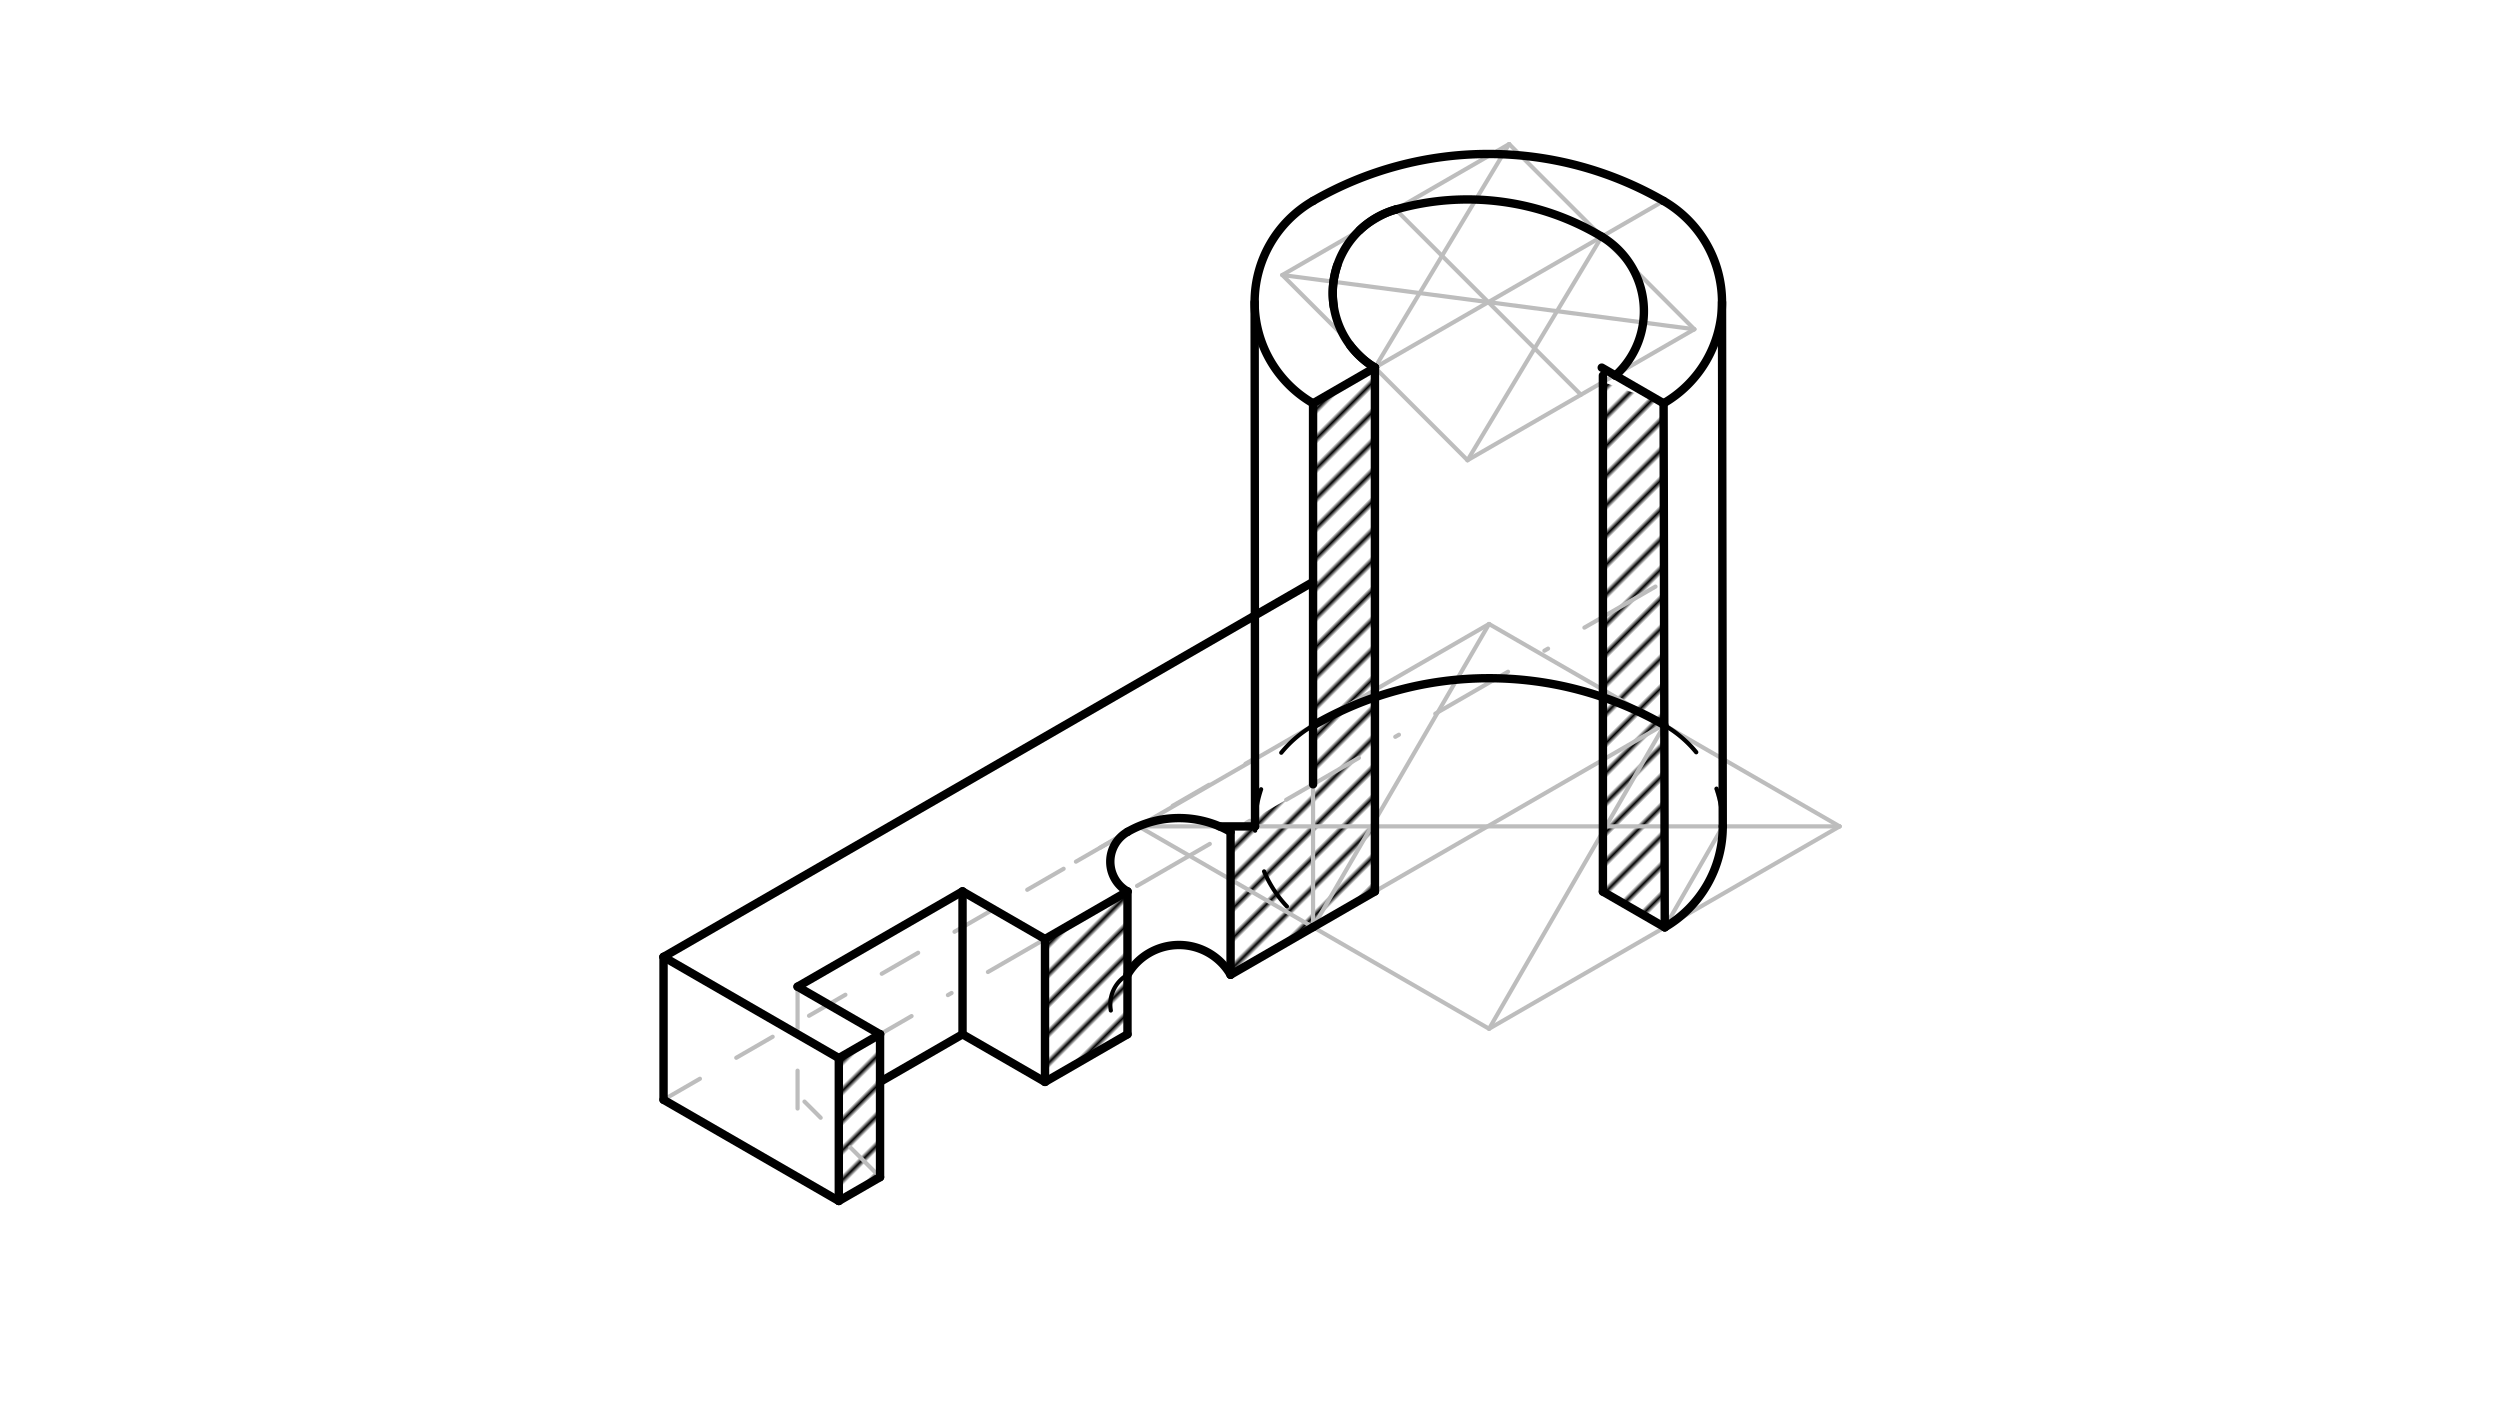 <svg xmlns="http://www.w3.org/2000/svg" class="svg--1it" height="100%" preserveAspectRatio="xMidYMid meet" viewBox="0 0 595.276 334.488" width="100%"><defs><marker id="marker-arrow" markerHeight="16" markerUnits="userSpaceOnUse" markerWidth="24" orient="auto-start-reverse" refX="24" refY="4" viewBox="0 0 24 8"><path d="M 0 0 L 24 4 L 0 8 z" stroke="inherit"></path></marker></defs><g class="aux-layer--1FB"><g class="element--2qn"><defs><pattern height="5" id="fill_22_b47gjc__pattern-stripes" patternTransform="rotate(-45)" patternUnits="userSpaceOnUse" width="5"><rect fill="#000000" height="1" transform="translate(0,0)" width="5"></rect></pattern></defs><g fill="url(#fill_22_b47gjc__pattern-stripes)"><path d="M 199.729 251.943 L 209.549 246.273 L 209.549 280.289 L 209.549 280.289 L 199.729 285.958 L 199.729 285.958 L 199.729 285.958 L 199.729 285.958 L 199.729 251.943 Z" stroke="none"></path></g></g><g class="element--2qn"><defs><pattern height="5" id="fill_27_gc0juv__pattern-stripes" patternTransform="rotate(-45)" patternUnits="userSpaceOnUse" width="5"><rect fill="#000000" height="1" transform="translate(0,0)" width="5"></rect></pattern></defs><g fill="url(#fill_27_gc0juv__pattern-stripes)"><path d="M 248.827 223.596 L 248.827 257.612 L 268.466 246.273 L 268.466 212.258 L 248.827 223.596 Z" stroke="none"></path></g></g><g class="element--2qn"><defs><pattern height="5" id="fill_68_eiwnqb__pattern-stripes" patternTransform="rotate(-45)" patternUnits="userSpaceOnUse" width="5"><rect fill="#000000" height="1" transform="translate(0,0)" width="5"></rect></pattern></defs><g fill="url(#fill_68_eiwnqb__pattern-stripes)"><path d="M 293.014 198.084 L 312.653 186.746 L 312.653 220.761 L 293.014 232.1 L 293.014 198.084 Z" stroke="none"></path></g></g><g class="element--2qn"><defs><pattern height="5" id="fill_168_cdhfiv__pattern-stripes" patternTransform="rotate(-45)" patternUnits="userSpaceOnUse" width="5"><rect fill="#000000" height="1" transform="translate(0,0)" width="5"></rect></pattern></defs><g fill="url(#fill_168_cdhfiv__pattern-stripes)"><path d="M 381.668 90.97 L 396.119 96.037 L 396.397 220.804 L 381.668 212.301 L 381.668 90.97 Z" stroke="none"></path></g></g><g class="element--2qn"><defs><pattern height="5" id="fill_175_2riijb__pattern-stripes" patternTransform="rotate(-45)" patternUnits="userSpaceOnUse" width="5"><rect fill="#000000" height="1" transform="translate(0,0)" width="5"></rect></pattern></defs><g fill="url(#fill_175_2riijb__pattern-stripes)"><path d="M 312.653 220.761 L 327.383 212.258 L 327.383 87.533 L 312.653 96.037 L 312.653 220.761 Z" stroke="none"></path></g></g><g class="element--2qn"><line stroke="#BDBDBD" stroke-dasharray="20, 10, 1, 10" stroke-linecap="round" stroke-width="1" x1="199.729" x2="394.186" y1="251.943" y2="139.673"></line></g><g class="element--2qn"><line stroke="#BDBDBD" stroke-dasharray="none" stroke-linecap="round" stroke-width="1" x1="268.466" x2="256.191" y1="198.084" y2="205.171"></line></g><g class="element--2qn"><line stroke="#BDBDBD" stroke-dasharray="none" stroke-linecap="round" stroke-width="1" x1="312.653" x2="270.921" y1="138.557" y2="162.651"></line></g><g class="element--2qn"><line stroke="#BDBDBD" stroke-dasharray="none" stroke-linecap="round" stroke-width="1" x1="312.653" x2="312.653" y1="186.746" y2="96.037"></line></g><g class="element--2qn"><line stroke="#BDBDBD" stroke-dasharray="none" stroke-linecap="round" stroke-width="1" x1="312.653" x2="312.653" y1="186.746" y2="220.761"></line></g><g class="element--2qn"><line stroke="#BDBDBD" stroke-dasharray="none" stroke-linecap="round" stroke-width="1" x1="312.653" x2="396.119" y1="220.761" y2="172.573"></line></g><g class="element--2qn"><line stroke="#BDBDBD" stroke-dasharray="none" stroke-linecap="round" stroke-width="1" x1="312.653" x2="270.921" y1="220.761" y2="196.667"></line></g><g class="element--2qn"><line stroke="#BDBDBD" stroke-dasharray="none" stroke-linecap="round" stroke-width="1" x1="271.097" x2="354.563" y1="196.769" y2="148.58"></line></g><g class="element--2qn"><line stroke="#BDBDBD" stroke-dasharray="none" stroke-linecap="round" stroke-width="1" x1="354.563" x2="438.028" y1="148.58" y2="196.769"></line></g><g class="element--2qn"><line stroke="#BDBDBD" stroke-dasharray="none" stroke-linecap="round" stroke-width="1" x1="438.028" x2="354.563" y1="196.769" y2="244.958"></line></g><g class="element--2qn"><line stroke="#BDBDBD" stroke-dasharray="none" stroke-linecap="round" stroke-width="1" x1="354.563" x2="312.653" y1="244.958" y2="220.761"></line></g><g class="element--2qn"><line stroke="#BDBDBD" stroke-dasharray="none" stroke-linecap="round" stroke-width="1" x1="354.563" x2="312.653" y1="148.58" y2="220.761"></line></g><g class="element--2qn"><line stroke="#BDBDBD" stroke-dasharray="none" stroke-linecap="round" stroke-width="1" x1="396.295" x2="354.563" y1="172.674" y2="244.958"></line></g><g class="element--2qn"><line stroke="#BDBDBD" stroke-dasharray="none" stroke-linecap="round" stroke-width="1" x1="438.028" x2="271.097" y1="196.769" y2="196.769"></line></g><g class="element--2qn"><line stroke="#BDBDBD" stroke-dasharray="none" stroke-linecap="round" stroke-width="1" x1="396.397" x2="410.207" y1="220.804" y2="196.769"></line></g><g class="element--2qn"><line stroke="#BDBDBD" stroke-dasharray="10" stroke-linecap="round" stroke-width="1" x1="157.996" x2="298.74" y1="261.864" y2="180.606"></line></g><g class="element--2qn"><line stroke="#BDBDBD" stroke-dasharray="10" stroke-linecap="round" stroke-width="1" x1="189.91" x2="189.91" y1="234.935" y2="263.947"></line></g><g class="element--2qn"><line stroke="#BDBDBD" stroke-dasharray="10" stroke-linecap="round" stroke-width="1" x1="209.549" x2="191.558" y1="280.289" y2="262.299"></line></g><g class="element--2qn"><path d="M 396.29 172.671 A 27.822 27.822 0 0 1 396.397 220.804" fill="none" stroke="#BDBDBD" stroke-dasharray="10" stroke-linecap="round" stroke-width="1"></path></g><g class="element--2qn"><line stroke="#BDBDBD" stroke-dasharray="none" stroke-linecap="round" stroke-width="1" x1="312.653" x2="396.119" y1="96.037" y2="47.848"></line></g><g class="element--2qn"><line stroke="#BDBDBD" stroke-dasharray="none" stroke-linecap="round" stroke-width="1" x1="354.386" x2="332.338" y1="71.943" y2="49.894"></line></g><g class="element--2qn"><line stroke="#BDBDBD" stroke-dasharray="none" stroke-linecap="round" stroke-width="1" x1="332.338" x2="305.334" y1="49.894" y2="65.485"></line></g><g class="element--2qn"><line stroke="#BDBDBD" stroke-dasharray="none" stroke-linecap="round" stroke-width="1" x1="305.334" x2="349.431" y1="65.485" y2="109.582"></line></g><g class="element--2qn"><line stroke="#BDBDBD" stroke-dasharray="none" stroke-linecap="round" stroke-width="1" x1="349.431" x2="403.438" y1="109.582" y2="78.4"></line></g><g class="element--2qn"><line stroke="#BDBDBD" stroke-dasharray="none" stroke-linecap="round" stroke-width="1" x1="403.438" x2="359.342" y1="78.4" y2="34.304"></line></g><g class="element--2qn"><line stroke="#BDBDBD" stroke-dasharray="none" stroke-linecap="round" stroke-width="1" x1="359.342" x2="332.338" y1="34.304" y2="49.894"></line></g><g class="element--2qn"><line stroke="#BDBDBD" stroke-dasharray="none" stroke-linecap="round" stroke-width="1" x1="354.386" x2="376.435" y1="71.943" y2="93.991"></line></g><g class="element--2qn"><line stroke="#BDBDBD" stroke-dasharray="none" stroke-linecap="round" stroke-width="1" x1="359.342" x2="327.383" y1="34.304" y2="87.533"></line></g><g class="element--2qn"><line stroke="#BDBDBD" stroke-dasharray="none" stroke-linecap="round" stroke-width="1" x1="381.39" x2="349.431" y1="56.352" y2="109.582"></line></g><g class="element--2qn"><line stroke="#BDBDBD" stroke-dasharray="none" stroke-linecap="round" stroke-width="1" x1="403.438" x2="305.334" y1="78.4" y2="65.485"></line></g></g><g class="main-layer--3Vd"><g class="element--2qn"><line stroke="#000000" stroke-dasharray="none" stroke-linecap="round" stroke-width="2" x1="199.729" x2="199.729" y1="285.958" y2="251.943"></line></g><g class="element--2qn"><line stroke="#000000" stroke-dasharray="none" stroke-linecap="round" stroke-width="2" x1="199.729" x2="157.996" y1="285.958" y2="261.864"></line></g><g class="element--2qn"><line stroke="#000000" stroke-dasharray="none" stroke-linecap="round" stroke-width="2" x1="157.996" x2="157.996" y1="261.864" y2="227.848"></line></g><g class="element--2qn"><line stroke="#000000" stroke-dasharray="none" stroke-linecap="round" stroke-width="2" x1="157.996" x2="199.729" y1="227.848" y2="251.943"></line></g><g class="element--2qn"><line stroke="#000000" stroke-dasharray="none" stroke-linecap="round" stroke-width="2" x1="199.729" x2="209.549" y1="285.958" y2="280.289"></line></g><g class="element--2qn"><line stroke="#000000" stroke-dasharray="none" stroke-linecap="round" stroke-width="2" x1="209.549" x2="209.549" y1="280.289" y2="246.273"></line></g><g class="element--2qn"><line stroke="#000000" stroke-dasharray="none" stroke-linecap="round" stroke-width="2" x1="209.549" x2="199.729" y1="246.273" y2="251.943"></line></g><g class="element--2qn"><line stroke="#000000" stroke-dasharray="none" stroke-linecap="round" stroke-width="2" x1="209.549" x2="189.91" y1="246.273" y2="234.935"></line></g><g class="element--2qn"><line stroke="#000000" stroke-dasharray="none" stroke-linecap="round" stroke-width="2" x1="189.91" x2="229.188" y1="234.935" y2="212.258"></line></g><g class="element--2qn"><line stroke="#000000" stroke-dasharray="none" stroke-linecap="round" stroke-width="2" x1="229.188" x2="248.827" y1="212.258" y2="223.596"></line></g><g class="element--2qn"><line stroke="#000000" stroke-dasharray="none" stroke-linecap="round" stroke-width="2" x1="248.827" x2="268.466" y1="223.596" y2="212.258"></line></g><g class="element--2qn"><line stroke="#000000" stroke-dasharray="none" stroke-linecap="round" stroke-width="2" x1="248.827" x2="248.827" y1="223.596" y2="257.612"></line></g><g class="element--2qn"><line stroke="#000000" stroke-dasharray="none" stroke-linecap="round" stroke-width="2" x1="268.466" x2="268.466" y1="212.258" y2="246.273"></line></g><g class="element--2qn"><line stroke="#000000" stroke-dasharray="none" stroke-linecap="round" stroke-width="2" x1="268.466" x2="248.827" y1="246.273" y2="257.612"></line></g><g class="element--2qn"><line stroke="#000000" stroke-dasharray="none" stroke-linecap="round" stroke-width="2" x1="229.188" x2="229.188" y1="212.258" y2="246.273"></line></g><g class="element--2qn"><line stroke="#000000" stroke-dasharray="none" stroke-linecap="round" stroke-width="2" x1="229.188" x2="248.827" y1="246.273" y2="257.612"></line></g><g class="element--2qn"><line stroke="#000000" stroke-dasharray="none" stroke-linecap="round" stroke-width="2" x1="229.188" x2="209.549" y1="246.273" y2="257.612"></line></g><g class="element--2qn"><path d="M 268.466 198.084 A 8.183 8.183 0 0 0 268.466 212.258" fill="none" stroke="#000000" stroke-dasharray="none" stroke-linecap="round" stroke-width="2"></path></g><g class="element--2qn"><path d="M 268.466 198.084 A 24.549 24.549 0 0 1 293.014 198.084" fill="none" stroke="#000000" stroke-dasharray="none" stroke-linecap="round" stroke-width="2"></path></g><g class="element--2qn"><line stroke="#000000" stroke-dasharray="none" stroke-linecap="round" stroke-width="2" x1="293.014" x2="293.014" y1="198.084" y2="232.1"></line></g><g class="element--2qn"><path d="M 268.466 232.1 A 14.173 14.173 0 0 1 293.014 232.1" fill="none" stroke="#000000" stroke-dasharray="none" stroke-linecap="round" stroke-width="2"></path></g><g class="element--2qn"><path d="M 268.466 232.1 A 8.183 8.183 0 0 0 268.466 246.273" fill="none" stroke="#000000" stroke-dasharray="10" stroke-linecap="round" stroke-width="1"></path></g><g class="element--2qn"><line stroke="#000000" stroke-dasharray="none" stroke-linecap="round" stroke-width="2" x1="293.014" x2="312.653" y1="232.1" y2="220.761"></line></g><g class="element--2qn"><line stroke="#000000" stroke-dasharray="none" stroke-linecap="round" stroke-width="2" x1="157.996" x2="312.653" y1="227.848" y2="138.557"></line></g><g class="element--2qn"><line stroke="#000000" stroke-dasharray="none" stroke-linecap="round" stroke-width="2" x1="312.653" x2="312.653" y1="186.746" y2="96.037"></line></g><g class="element--2qn"><path d="M 312.653 47.848 A 27.822 27.822 0 0 0 312.653 96.037" fill="none" stroke="#000000" stroke-dasharray="none" stroke-linecap="round" stroke-width="2"></path></g><g class="element--2qn"><path d="M 312.653 47.848 A 83.466 83.466 0 0 1 396.119 47.848" fill="none" stroke="#000000" stroke-dasharray="none" stroke-linecap="round" stroke-width="2"></path></g><g class="element--2qn"><path d="M 396.119 47.848 A 27.822 27.822 0 0 1 396.119 96.037" fill="none" stroke="#000000" stroke-dasharray="none" stroke-linecap="round" stroke-width="2"></path></g><g class="element--2qn"><path d="M 312.653 172.776 A 83.466 83.466 0 0 1 396.296 172.674" fill="none" stroke="#000000" stroke-dasharray="none" stroke-linecap="round" stroke-width="2"></path></g><g class="element--2qn"><line stroke="#000000" stroke-dasharray="none" stroke-linecap="round" stroke-width="2" x1="298.742" x2="298.84" y1="71.943" y2="196.769"></line></g><g class="element--2qn"><line stroke="#000000" stroke-dasharray="none" stroke-linecap="round" stroke-width="2" x1="410.03" x2="410.207" y1="71.943" y2="196.769"></line></g><g class="element--2qn"><line stroke="#000000" stroke-dasharray="none" stroke-linecap="round" stroke-width="2" x1="396.119" x2="396.397" y1="96.037" y2="220.804"></line></g><g class="element--2qn"><line stroke="#000000" stroke-dasharray="none" stroke-linecap="round" stroke-width="2" x1="290.383" x2="298.84" y1="196.769" y2="196.769"></line></g><g class="element--2qn"><path d="M 396.301 172.677 A 27.822 27.822 0 0 1 410.207 196.769" fill="none" stroke="#000000" stroke-dasharray="10" stroke-linecap="round" stroke-width="1"></path></g><g class="element--2qn"><path d="M 312.653 172.776 A 27.744 27.744 0 0 0 312.653 220.761" fill="none" stroke="#000000" stroke-dasharray="10" stroke-linecap="round" stroke-width="1"></path></g><g class="element--2qn"><path d="M 332.338 49.894 A 20.696 20.696 0 0 0 327.383 87.533" fill="none" stroke="#000000" stroke-dasharray="10" stroke-linecap="round" stroke-width="2"></path></g><g class="element--2qn"><path d="M 332.338 49.894 A 20.696 20.696 0 0 0 327.383 87.533" fill="none" stroke="#000000" stroke-dasharray="none" stroke-linecap="round" stroke-width="2"></path></g><g class="element--2qn"><path d="M 332.338 49.894 A 62.087 62.087 0 0 1 381.39 56.352" fill="none" stroke="#000000" stroke-dasharray="none" stroke-linecap="round" stroke-width="2"></path></g><g class="element--2qn"><line stroke="#000000" stroke-dasharray="none" stroke-linecap="round" stroke-width="2" x1="327.383" x2="312.653" y1="87.533" y2="96.037"></line></g><g class="element--2qn"><path d="M 410.207 196.769 A 27.822 27.822 0 0 1 396.397 220.804" fill="none" stroke="#000000" stroke-dasharray="none" stroke-linecap="round" stroke-width="2"></path></g><g class="element--2qn"><line stroke="#000000" stroke-dasharray="none" stroke-linecap="round" stroke-width="2" x1="396.397" x2="381.668" y1="220.804" y2="212.301"></line></g><g class="element--2qn"><line stroke="#000000" stroke-dasharray="none" stroke-linecap="round" stroke-width="2" x1="396.119" x2="381.39" y1="96.037" y2="87.533"></line></g><g class="element--2qn"><path d="M 381.39 56.352 A 20.696 20.696 0 0 1 384.612 89.45" fill="none" stroke="#000000" stroke-dasharray="none" stroke-linecap="round" stroke-width="2"></path></g><g class="element--2qn"><line stroke="#000000" stroke-dasharray="none" stroke-linecap="round" stroke-width="2" x1="381.668" x2="381.668" y1="212.301" y2="89.416"></line></g><g class="element--2qn"><line stroke="#000000" stroke-dasharray="none" stroke-linecap="round" stroke-width="2" x1="312.653" x2="327.383" y1="220.761" y2="212.258"></line></g><g class="element--2qn"><line stroke="#000000" stroke-dasharray="none" stroke-linecap="round" stroke-width="2" x1="327.383" x2="327.383" y1="212.258" y2="87.533"></line></g></g><g class="snaps-layer--2PT"></g><g class="temp-layer--rAP"></g></svg>